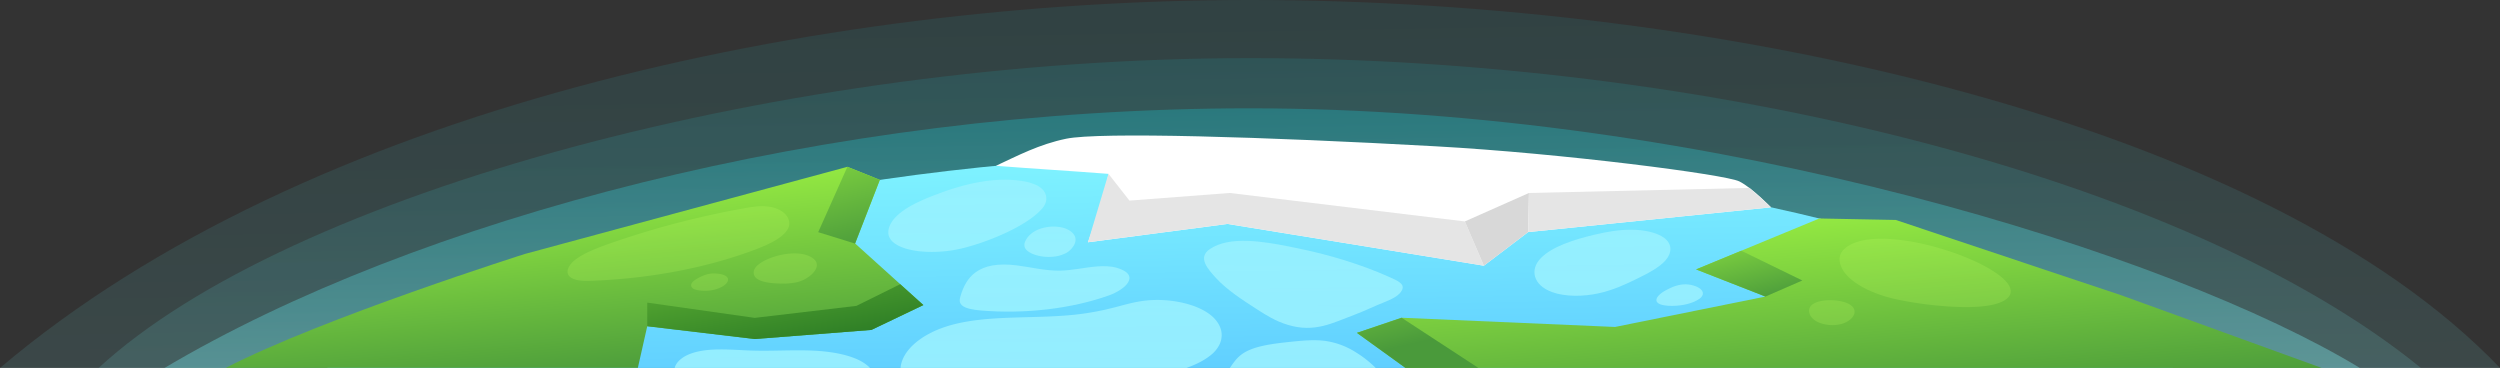 <svg id="圖層_1" data-name="圖層 1" xmlns="http://www.w3.org/2000/svg" xmlns:xlink="http://www.w3.org/1999/xlink" viewBox="0 0 1920 282.56"><rect x="0" y="0" width="1920" height="282.56" fill="#333333" stroke="none"/><defs><linearGradient id="linear-gradient" x1="585.35" y1="325.67" x2="594.86" y2="871.47" gradientTransform="translate(368.15 57.1)" gradientUnits="userSpaceOnUse"><stop offset="0" stop-color="#009fa8"/><stop offset="1" stop-color="#b3ffff"/></linearGradient><linearGradient id="linear-gradient-2" x1="593.87" y1="383.91" x2="601.93" y2="846.42" xlink:href="#linear-gradient"/><linearGradient id="linear-gradient-3" x1="596.61" y1="434.22" x2="603.42" y2="825.04" gradientTransform="translate(368.15 57.1)" gradientUnits="userSpaceOnUse"><stop offset="0" stop-color="#009ca6"/><stop offset="1" stop-color="#b3ffff"/></linearGradient><linearGradient id="linear-gradient-4" x1="588.23" y1="480.26" x2="593.86" y2="803.27" gradientTransform="translate(368.15 57.1)" gradientUnits="userSpaceOnUse"><stop offset="0" stop-color="#89ffff"/><stop offset="0.89" stop-color="#54c0ff"/></linearGradient><linearGradient id="linear-gradient-5" x1="76.1" y1="709.7" x2="63.25" y2="558.11" gradientTransform="translate(368.15 57.1)" gradientUnits="userSpaceOnUse"><stop offset="0" stop-color="#4a9a3b"/><stop offset="1" stop-color="#95ea42"/></linearGradient><linearGradient id="linear-gradient-6" x1="1048.84" y1="737.21" x2="1035.38" y2="578.43" gradientTransform="translate(368.15 -415.84)" xlink:href="#linear-gradient-5"/><linearGradient id="linear-gradient-7" x1="374.99" y1="530.02" x2="373.86" y2="770.82" gradientTransform="translate(368.15 57.1)" gradientUnits="userSpaceOnUse"><stop offset="0" stop-color="#9ff2ff"/><stop offset="1" stop-color="#b3ffff"/></linearGradient><linearGradient id="linear-gradient-8" x1="438.56" y1="530.25" x2="437.43" y2="770.67" xlink:href="#linear-gradient-7"/><linearGradient id="linear-gradient-9" x1="862.94" y1="531.21" x2="861.8" y2="771.94" xlink:href="#linear-gradient-7"/><linearGradient id="linear-gradient-10" x1="922.31" y1="531.38" x2="921.18" y2="771.99" xlink:href="#linear-gradient-7"/><linearGradient id="linear-gradient-11" x1="447.54" y1="529.21" x2="446.4" y2="771.46" xlink:href="#linear-gradient-7"/><linearGradient id="linear-gradient-12" x1="633.31" y1="531" x2="632.18" y2="770.9" xlink:href="#linear-gradient-7"/><linearGradient id="linear-gradient-13" x1="225.8" y1="528.98" x2="224.66" y2="770.6" xlink:href="#linear-gradient-7"/><linearGradient id="linear-gradient-14" x1="434.61" y1="530.36" x2="433.47" y2="770.62" xlink:href="#linear-gradient-7"/><linearGradient id="linear-gradient-15" x1="633.14" y1="529.81" x2="632" y2="771.67" xlink:href="#linear-gradient-7"/><linearGradient id="linear-gradient-16" x1="240.05" y1="687.8" x2="211.86" y2="523.81" gradientTransform="translate(368.15 -415.84)" gradientUnits="userSpaceOnUse"><stop offset="0" stop-color="#2a7a25"/><stop offset="1" stop-color="#95ea42"/></linearGradient><linearGradient id="linear-gradient-17" x1="291.94" y1="609.49" x2="267.32" y2="501.28" gradientTransform="translate(368.15 -415.84)" xlink:href="#linear-gradient-5"/><linearGradient id="linear-gradient-18" x1="980.48" y1="650.05" x2="964.38" y2="579.29" gradientTransform="translate(368.15 -415.84)" xlink:href="#linear-gradient-5"/><linearGradient id="linear-gradient-19" x1="719.31" y1="679.31" x2="698.09" y2="586.04" gradientTransform="translate(368.15 -415.84)" xlink:href="#linear-gradient-5"/></defs><path d="M1920,755.5H0C235.45,556.12,628.38,472.94,960.06,472.94,1324.27,472.94,1740.57,567.93,1920,755.5Z" transform="translate(0 -472.94)" opacity="0.12" fill="url(#linear-gradient)"/><path d="M1859.26,755.5H75.74C221.58,621.14,603.2,517.58,960.06,517.58,1307.83,517.58,1677.58,607.77,1859.26,755.5Z" transform="translate(0 -472.94)" opacity="0.16" fill="url(#linear-gradient-2)"/><path d="M1812.34,755.5H126.4C318.18,641.72,634.25,556.12,960.06,556.12,1313.51,556.12,1668.68,668.21,1812.34,755.5Z" transform="translate(0 -472.94)" opacity="0.4" fill="url(#linear-gradient-3)"/><path d="M1668.68,741.51v14H251.44v-14c168.66-92,423.49-150.64,708.62-150.64S1500,649.48,1668.68,741.51Z" transform="translate(0 -472.94)" fill="url(#linear-gradient-4)"/><path d="M1173.64,651.16l186.48-19s-13.87-14.55-24.23-19.87-135.79-21.58-233.46-27c-131.74-7.32-258.16-11.1-283.66-5.8-20.83,4.33-37,12.93-53.91,20.78,29.23,2.27,57.21,3.93,86.44,6.19C848.39,624.11,835.56,659,835.56,659l107.15-14.08L1139.61,677Z" transform="translate(0 -472.94)" fill="#fff"/><path d="M709.15,707.23l-39.89,19.08-89.65,7-82.52-9.84-7.22,32H173.34c75-38.54,230-87.56,230-87.56l247.48-66.87,24.9,10-19,48.9Z" transform="translate(0 -472.94)" fill="url(#linear-gradient-5)"/><polygon points="1783.01 282.56 1668.68 282.56 1079.42 282.56 1042.11 255.64 1076.42 244.02 1240.36 251.1 1355.84 227.76 1302.59 206.9 1397.26 167.79 1455.92 168.93 1629.84 227.02 1783.01 282.56" fill="url(#linear-gradient-6)"/><path d="M741,663.14a99.17,99.17,0,0,1-28,3.23c-16.56-.42-31-5.5-30.78-15.19.13-6.22,5.17-12.2,12.34-17.08s16.37-8.76,25.84-12.31c18.69-7,41.44-13.13,63.45-10a42.59,42.59,0,0,1,11.69,3.1c9.09,4.2,10,12,5.13,17.85C790.5,645.06,763.08,657.37,741,663.14Z" transform="translate(0 -472.94)" opacity="0.67" fill="url(#linear-gradient-7)"/><path d="M818.65,667.35a15.69,15.69,0,0,0,4.23-3.4c2.49-2.8,3.81-6,2.82-9s-4.52-5.95-9.75-7.24A31.81,31.81,0,0,0,797.86,649c-5.13,2.05-8.41,5.24-10.11,8.56a6.93,6.93,0,0,0-.88,4.83c1.28,5.12,12,8.57,21.39,7.74A27.53,27.53,0,0,0,818.65,667.35Z" transform="translate(0 -472.94)" opacity="0.67" fill="url(#linear-gradient-8)"/><path d="M1192.12,697.3c10.24,3.68,24,3.43,35.42.94s20.94-6.93,30-11.4c8.28-4.07,16.59-8.36,21.46-13.8s5.69-12.35-.76-17.29c-5.6-4.29-15.73-6.37-25.47-6.4s-19.16,1.72-28.08,3.8c-16.55,3.88-32.84,9.37-41.32,18S1177.11,691.91,1192.12,697.3Z" transform="translate(0 -472.94)" opacity="0.67" fill="url(#linear-gradient-9)"/><path d="M1307.07,696.1c-1.5-2.15-5.14-3.92-10-4.62-6.78-1-13.43,2-18,4.55-8.81,4.87-11.38,11.76,5,11.82,8.19,0,16.42-2,21.28-5.59C1308,700.24,1308.42,698,1307.07,696.1Z" transform="translate(0 -472.94)" opacity="0.67" fill="url(#linear-gradient-10)"/><path d="M931.34,744.43c-5,4.55-12,8.14-20.05,11.07H691.62c1.12-13.58,16.38-26.69,38.87-32.92,30-8.27,66.35-4.3,99.1-8.44a212.1,212.1,0,0,0,25.91-5c7.09-1.81,14-3.92,21.6-5,19-2.77,40.63,1.59,52,10.23S941.27,735.26,931.34,744.43Z" transform="translate(0 -472.94)" opacity="0.67" fill="url(#linear-gradient-11)"/><path d="M989.62,662.19c-19.6-3.88-45.54-8.24-60.6,2.14-9.5,6.55-1.21,15.41,4.75,22,8.19,9,20.14,16.81,32,24.42,6.82,4.37,13.88,8.8,23.08,11.62,20.88,6.4,34.74-1.51,51.32-7.67,8.22-3.06,15.54-6.77,23.62-9.93,5.91-2.32,11.16-5.17,13-9.13,2.22-4.8-3.36-7.08-10.06-10.07-21.28-9.5-45.56-17-71.45-22.2Z" transform="translate(0 -472.94)" opacity="0.67" fill="url(#linear-gradient-12)"/><path d="M668.17,755.5h-150c1.09-4.51,5.86-8.75,13-11.21,13.37-4.64,30.74-2.61,46.61-2.11,15.33.48,30.73-.64,46,0s31.33,3.5,40.59,10.1A29,29,0,0,1,668.17,755.5Z" transform="translate(0 -472.94)" opacity="0.67" fill="url(#linear-gradient-13)"/><path d="M851.69,699.8c12.71-4.56,24.75-15.57,6.18-21.15-4.59-1.38-10.15-1.48-15.34-1.08-9.65.74-18.82,3.06-28.55,3.2-11.29.17-21.94-2.59-32.93-4-30.28-3.93-39.22,9.69-43.27,23.22-.74,2.44-1.41,5.1.83,7.27,2.81,2.72,9.16,3.66,14.87,4.14C787.36,714.26,823.12,710,851.69,699.8Z" transform="translate(0 -472.94)" opacity="0.67" fill="url(#linear-gradient-14)"/><path d="M1056.52,755.5h-112c.4-.56.8-1.12,1.19-1.69,2.46-3.47,5-7,9.5-9.81,8.79-5.53,23.11-7.22,36.36-8.6,8.72-.9,17.77-1.8,26.37-.63a59.61,59.61,0,0,1,23.88,9.08A81.39,81.39,0,0,1,1056.52,755.5Z" transform="translate(0 -472.94)" opacity="0.67" fill="url(#linear-gradient-15)"/><polygon points="835.56 186.03 851.3 133.49 867.42 154.06 944.48 148.2 1125 170.06 1139.61 204.07 942.71 171.95 835.56 186.03" fill="#e5e5e5"/><polygon points="1125 170.06 1174.22 148.2 1173.64 178.22 1139.61 204.07 1125 170.06" fill="#d8d8d8"/><polygon points="1174.22 148.2 1343.6 144.33 1360.12 159.19 1173.64 178.22 1174.22 148.2" fill="#e5e5e5"/><polygon points="497.09 250.54 497.09 232.41 579.6 244.13 657.71 234.91 691.34 218.26 709.15 234.29 669.26 253.37 579.61 260.38 497.09 250.54" fill="url(#linear-gradient-16)"/><polygon points="650.79 128.13 628.38 178.31 656.66 187.07 675.69 138.17 650.79 128.13" fill="url(#linear-gradient-17)"/><polygon points="1355.84 227.76 1384.18 215.41 1337.3 192.56 1302.59 206.9 1355.84 227.76" fill="url(#linear-gradient-18)"/><polygon points="1076.42 244.02 1042.11 255.64 1079.42 282.56 1135.38 282.56 1076.42 244.02" fill="url(#linear-gradient-19)"/><path d="M571.05,633A665,665,0,0,0,467.9,660.1c-8.92,3.16-17.75,6.56-24.39,11.07-10.72,7.3-12.22,18.17,9,17.47,45.16-1.48,89.49-9.78,126.65-23.71,11-4.11,21.83-9.1,25.81-16s-2.07-15.83-15.1-17.37C583.58,630.85,577.12,631.89,571.05,633Z" transform="translate(0 -472.94)" fill="#c4ff66" opacity="0.2"/><path d="M622,684.83c4.94-3.85,7.63-9.24,2.81-13.15-11.62-9.41-40.64-.9-45.18,7.67a5.65,5.65,0,0,0,1.89,7.72c3.73,2.66,10.51,3.4,16.68,3.6a53.21,53.21,0,0,0,13.93-1A26,26,0,0,0,622,684.83Z" transform="translate(0 -472.94)" fill="#c4ff66" opacity="0.2"/><path d="M537.24,696c19.19,2.37,32-12.47,11.3-13.05-4.64-.13-8.72,1.58-12,3.35-2.2,1.19-4.32,2.49-5.28,4.09s-.5,3.53,1.87,4.62A14.39,14.39,0,0,0,537.24,696Z" transform="translate(0 -472.94)" fill="#c4ff66" opacity="0.2"/><path d="M1513.75,708.73c10.4-.26,19.47-1.62,25-4.71,33.65-18.79-97-67.68-123.29-38.83a10.29,10.29,0,0,0-2.39,9.45c2.36,11.58,18.24,21.48,37.5,26.74C1463.18,704.83,1491.5,709.3,1513.75,708.73Z" transform="translate(0 -472.94)" fill="#c4ff66" opacity="0.2"/><path d="M1414,721.82a20.34,20.34,0,0,0,5.29-2.28c5.68-3.49,7.06-9.25,1.38-12.73-2.77-1.72-6.84-2.7-11-3.12-6.69-.68-14.54.3-18.14,3.42a5.89,5.89,0,0,0-2.14,5.12c.27,3.24,2.91,6.48,7.65,8.47A28.21,28.21,0,0,0,1414,721.82Z" transform="translate(0 -472.94)" fill="#c4ff66" opacity="0.2"/></svg>